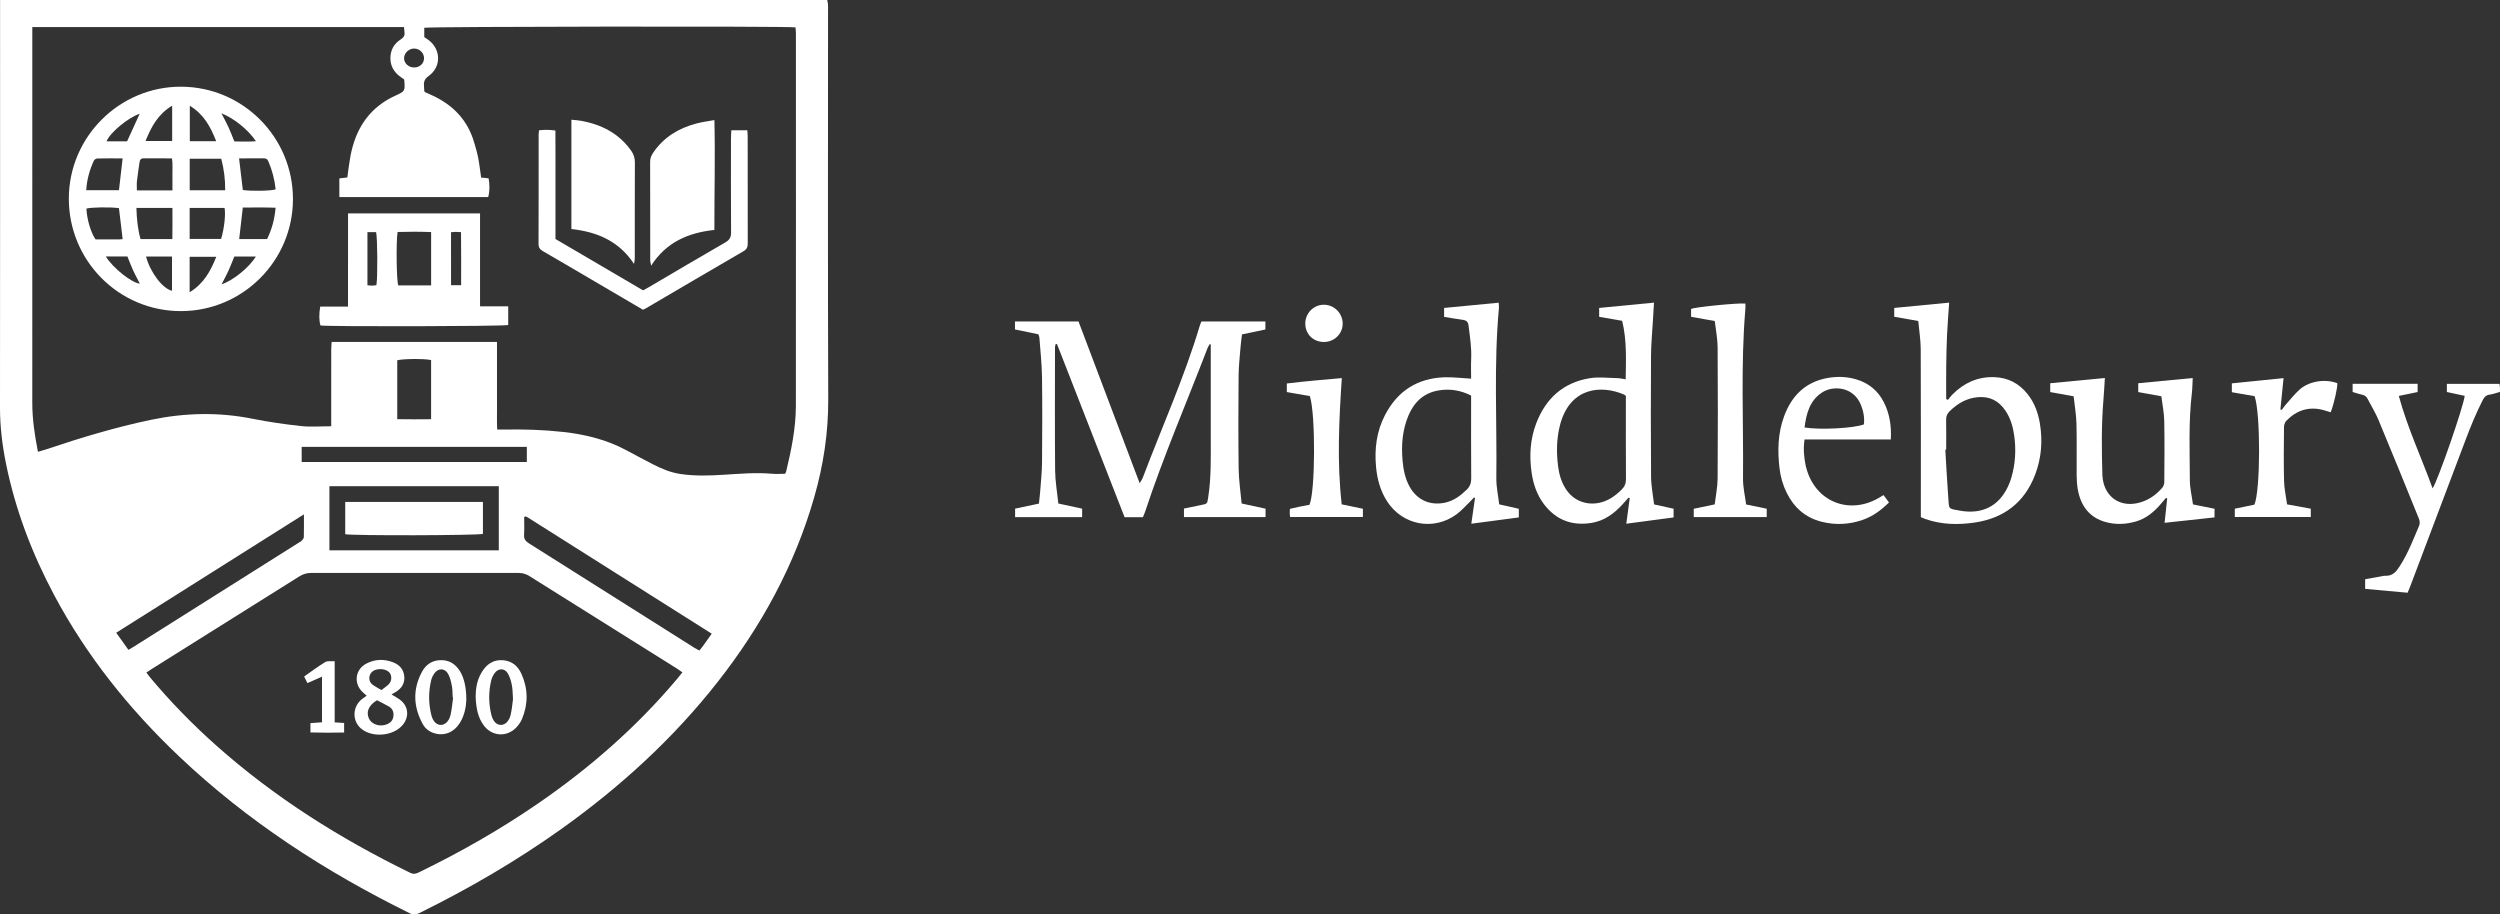 <?xml version="1.0" encoding="UTF-8"?>
<svg xmlns="http://www.w3.org/2000/svg" id="Layer_1" viewBox="0 0 3916.565 1432.63">
  <rect x="0" y="0" width="3916.565" height="1432.63" fill="#333333" stroke="none"/>
  <defs>
    <style>.cls-1{fill:#fff;}</style>
  </defs>
  <path class="cls-1" d="M1626.676,523.701c-12.079-2.5-24.075-4.983-36.608-7.577v-12.498h99.565c31.703,83.864,63.311,167.479,95.781,253.373,2.396-4.083,3.914-5.992,4.734-8.165,29.97-79.333,65.013-156.768,89.332-238.216,.657-2.201,1.643-4.304,2.69-7.004h100.22v12.571c-12.05,2.529-23.991,5.035-36.657,7.693-.806,6.87-1.783,13.398-2.3,19.962-1.175,14.909-2.903,29.831-3.021,44.758-.383,48.611-.565,97.232,.079,145.838,.237,17.877,2.991,35.721,4.667,54.35,12.802,2.782,24.999,5.433,37.471,8.144v13.112h-127.809v-13.315c9.064-1.872,18.103-3.791,27.164-5.597,9.803-1.954,9.253-1.995,10.826-12.126,4.777-30.767,3.991-61.726,3.99-92.671-.002-45.284-.001-90.568-0-135.853,0-3.62-0-7.241-0-10.861-.546-.179-1.093-.359-1.639-.538-1.148,2.097-2.556,4.094-3.406,6.306-32.803,85.391-69.064,169.465-97.837,256.391-.926,2.797-2.207,5.478-3.42,8.454h-28.715c-35.354-90.571-70.629-180.939-105.904-271.306-.723,.102-1.446,.205-2.169,.307-.326,1.686-.936,3.372-.937,5.058-.048,64.263-.388,128.53,.196,192.789,.153,16.884,3.19,33.742,5.017,51.739,12.348,2.682,24.558,5.334,37.301,8.101v13.215h-104.998v-13.278c12.037-2.544,24.307-5.137,37.292-7.881,.696-6.572,1.522-12.757,1.974-18.97,1.109-15.251,2.778-30.508,2.911-45.774,.389-44.615,.571-89.241-.054-133.851-.288-20.583-2.618-41.138-4.117-61.699-.115-1.571-.982-3.088-1.617-4.978Z"></path>
  <path class="cls-1" d="M2304.691,593.237c0-10.395-.376-20.659,.083-30.886,.796-17.749-1.942-35.144-4.165-52.63-.726-5.712-3.481-7.945-8.877-8.656-9.557-1.26-19.052-2.985-29.355-4.642v-13.997c28.19-2.711,56.488-5.431,85.519-8.223,.163,3.408,.595,5.982,.362,8.495-8.226,88.704-2.923,177.625-4.055,266.439-.172,13.47,2.867,26.982,4.48,40.986,10.657,2.41,20.579,4.654,30.747,6.954v13.536c-24.437,3.239-48.705,6.454-74.427,9.863,2.009-14.021,3.896-27.186,5.783-40.351-.541-.266-1.083-.531-1.625-.797-2.158,2.307-4.216,4.717-6.492,6.9-6.951,6.667-13.371,14.091-21.095,19.716-35.87,26.122-84.268,16.854-108.386-20.336-10.568-16.296-15.533-34.468-17.381-53.585-2.78-28.76,.751-56.606,14.302-82.405,19.607-37.328,50.801-57.243,93.085-58.544,13.213-.406,26.492,1.316,41.495,2.163Zm-.001,26.473c-16.794-8.559-34.023-11.094-51.838-7.903-23.012,4.122-37.803,18.665-46.531,39.637-9.288,22.317-11.149,45.751-9.072,69.601,1.25,14.344,3.918,28.357,10.95,41.18,11.517,21,32.178,30.285,55.638,25.25,13.601-2.919,24.078-10.758,33.8-20.176,5.121-4.961,7.279-10.311,7.216-17.618-.342-39.954-.163-79.913-.163-119.87v-10.101Z"></path>
  <path class="cls-1" d="M2541.31,502.598c-11.758-2.041-23.501-4.079-36.031-6.254v-13.921c28.015-2.711,56.297-5.447,85.918-8.314-.604,9.985-1.181,19.128-1.706,28.274-1.047,18.255-2.848,36.507-2.954,54.768-.368,63.233-.439,126.471,.084,189.702,.119,14.466,3.065,28.908,4.712,43.381,10.922,2.404,20.582,4.53,30.522,6.718v13.664c-24.218,3.223-48.462,6.449-74.057,9.854,1.867-13.908,3.629-27.024,5.39-40.14-.647-.233-1.295-.466-1.942-.698-3.006,3.387-5.98,6.804-9.025,10.156-13.515,14.882-29.07,26.371-49.577,29.529-30.354,4.674-55.126-4.862-73.773-29.369-10.941-14.38-16.644-31.057-19.292-48.685-4.017-26.742-2.507-53.194,7.319-78.619,14.94-38.657,42.324-63.448,83.712-70.134,13.899-2.245,28.482-.411,42.748-.152,4.193,.076,8.367,1.144,13.467,1.892,.429-30.84,1.99-60.678-5.514-91.653Zm5.816,117.635c-1.549-1.119-2.274-1.874-3.159-2.251-35.015-14.9-82.242-11.552-98.95,43.975-.287,.955-.518,1.926-.776,2.89-5.761,21.555-6.057,43.449-3.352,65.383,1.554,12.598,5.103,24.758,12.052,35.645,11.351,17.785,30.989,25.976,51.763,21.997,14.394-2.757,25.504-10.733,35.663-20.727,4.816-4.738,6.956-9.78,6.905-16.706-.296-40.269-.144-80.541-.144-120.812v-9.393Z"></path>
  <path class="cls-1" d="M3009.238,810.152c0-4.645,0-8.622,0-12.599,0-83.535,.189-167.07-.18-250.603-.064-14.514-2.487-29.017-3.873-44.088-13.099-2.303-25.108-4.415-37.63-6.617v-13.829c28.346-2.738,56.403-5.449,86.048-8.313-1.174,17.549-2.564,34.245-3.334,50.969-.765,16.607-1.076,33.24-1.272,49.865-.198,16.769-.088,33.544-.011,50.313,.925,.387,1.849,.775,2.774,1.162,2.256-2.759,4.304-5.723,6.801-8.245,17.931-18.114,39.288-28.038,65.206-27.341,21.739,.584,39.108,9.628,52.579,26.408,10.916,13.597,16.665,29.509,19.444,46.45,4.504,27.46,2.336,54.529-7.718,80.522-16.748,43.302-48.947,67.715-94.571,74.452-26.308,3.884-52.464,3.236-77.894-5.802-1.849-.657-3.621-1.53-6.369-2.704Zm39.717-105.82c-.456,.027-.912,.055-1.368,.082,1.517,25.189,2.765,50.398,4.642,75.561,1.347,18.05-.577,16.679,18.01,20.021,34.075,6.128,60.651-6.168,75.517-37.785,1.973-4.197,3.678-8.569,5.015-13.008,6.624-21.997,7.88-44.396,4.719-67.107-1.95-14.008-5.916-27.298-13.961-39.084-10.442-15.296-24.702-22.541-43.504-20.74-17.492,1.675-31.39,9.962-43.629,21.944-3.828,3.748-5.633,7.76-5.538,13.211,.274,15.63,.096,31.269,.096,46.904Z"></path>
  <path class="cls-1" d="M3386.023,620.813c-12.098-2.198-23.813-4.326-36.205-6.577v-13.853c27.978-2.674,55.905-5.342,85.353-8.156-.5,9.162-.506,16.74-1.389,24.214-5.335,45.141-3.2,90.463-3.11,135.711,.025,12.491,3.134,24.977,4.913,38.09,11.489,2.313,22.455,4.52,33.756,6.795v13.554c-25.725,2.785-51.34,5.559-78.245,8.472,1.442-13.52,2.753-25.814,4.065-38.107l-1.914-.925c-2.46,2.917-4.909,5.844-7.382,8.749-10.969,12.883-23.426,23.628-40.192,28.344-15.41,4.334-30.975,5.041-46.404,.87-26.154-7.071-39.584-25.625-44.141-51.302-1.33-7.493-1.734-15.225-1.793-22.854-.209-26.639,.418-53.294-.286-79.917-.375-14.198-2.829-28.341-4.404-43.057-12.633-2.281-24.351-4.396-36.702-6.626v-13.835c28.178-2.708,56.185-5.399,85.619-8.228-.807,12.388-1.348,23.54-2.29,34.658-3.324,39.219-2.684,78.486-1.63,117.761,.053,1.991,.34,3.983,.619,5.96,3.946,27.928,26.475,43.665,54.085,37.73,15.94-3.426,28.729-12.144,39.197-24.284,1.941-2.251,3.088-5.939,3.109-8.974,.216-31.967,.554-63.946-.089-95.902-.253-12.535-2.891-25.023-4.54-38.311Z"></path>
  <path class="cls-1" d="M3685.707,601.318h101.786v12.877c-9.413,1.938-18.752,3.862-29.455,6.066,13.533,49.97,35.26,96.204,52.944,144.818,8.384-12.461,48.402-128.1,50.292-144.949-9.107-1.952-18.354-3.933-27.959-5.992v-12.73h82.477c.257,2.006,.595,3.875,.71,5.757,.121,1.974,.027,3.961,.027,6.816-5.495,1.492-10.752,3.486-16.181,4.236-5.741,.793-8.474,3.959-10.928,8.777-10.288,20.199-18.863,41.091-26.835,62.29-28.69,76.301-57.604,152.517-86.45,228.759-1.278,3.377-2.716,6.694-4.293,10.564-22.171-2.019-43.996-4.006-66.52-6.057v-15.152c7.673-1.362,15.738-2.81,23.811-4.219,2.623-.458,5.281-1.248,7.892-1.141,11.689,.48,17.129-6.674,22.924-15.694,12.721-19.799,20.905-41.581,30.019-62.975,1.247-2.927,.962-7.319-.271-10.364-20.972-51.819-42.02-103.609-63.528-155.207-4.72-11.324-11.36-21.841-16.955-32.812-1.8-3.53-4.214-5.615-8.203-6.473-5.126-1.102-10.109-2.868-15.306-4.393v-12.804Z"></path>
  <path class="cls-1" d="M2950.756,775.634c2.994,3.994,5.532,7.381,8.613,11.491-12.243,12.162-25.496,21.876-41.389,27.389-20.932,7.261-42.384,8.294-63.925,2.951-25.559-6.339-43.468-22.174-55.012-45.521-5.954-12.042-9.604-24.844-11.182-38.117-3.293-27.701-2.632-55.191,7.159-81.721,11.776-31.905,33.163-53.502,67.531-59.837,15.167-2.796,30.514-2.397,45.491,2.045,19.535,5.793,34.073,17.767,43.265,35.923,9.082,17.938,11.971,37.118,10.918,58.289h-135.237c-2.167,15.092-.784,28.79,2.157,42.43,.14,.647,.416,1.264,.583,1.907,13.533,52.281,66.053,74.364,113.072,47.532,2.3-1.312,4.547-2.718,7.954-4.762Zm-30.712-110.752c1.207-10.061-.654-20.991-4.851-31-12.049-28.733-43.974-30.201-60.995-18.832-19.415,12.967-24.359,33.244-27.18,54.689,25.113,4.015,77.752,1.106,93.026-4.857Z"></path>
  <path class="cls-1" d="M2735.521,790.307c11.403,2.354,21.732,4.487,32.284,6.665v13.059h-114.314v-12.998c10.608-2.206,21.216-4.412,32.834-6.828,1.607-13.688,4.464-27.156,4.555-40.642,.465-68.602,.451-137.21,.008-205.812-.086-13.199-2.835-26.381-4.502-40.84-12.268-2.185-24.245-4.319-37.065-6.602v-12.392c6.725-2.876,72.186-9.467,85.063-8.377,0,2.847,.214,5.777-.031,8.668-7.502,88.442-2.757,177.065-3.687,265.6-.141,13.44,3.141,26.916,4.855,40.498Z"></path>
  <path class="cls-1" d="M3620.125,796.946v13.042h-119.007v-13.086c10.277-2.102,20.573-4.208,30.669-6.274,9.597-22.223,9.909-143.097,.297-169.986-11.333-1.973-23.08-4.018-35.624-6.202v-13.853c26.523-2.691,53.102-5.388,81.008-8.219-1.744,17.354-3.339,33.217-4.934,49.079,.707,.237,1.414,.474,2.122,.711,1.886-2.532,3.599-5.218,5.69-7.569,7.269-8.177,14.069-16.9,22.153-24.194,13.635-12.303,38.04-17.74,59.209-10.106,.442,7.316-5.22,32.371-10.373,45.552-3.691-1.113-7.403-2.324-11.165-3.352-22.753-6.219-42.074,.119-58.258,16.573-2.258,2.296-3.716,6.407-3.748,9.695-.279,28.284-.604,56.583,.084,84.853,.289,11.875,2.979,23.692,4.712,36.535,12.389,2.266,24.646,4.508,37.168,6.799Z"></path>
  <path class="cls-1" d="M2015.965,614.219v-13.432c28.122-3.463,56.417-5.89,86.15-8.457-4.377,66.193-7.706,131.739-.15,197.803,11.551,2.398,22.174,4.603,33.177,6.887v12.9h-114.045c-.215-2.054-.529-3.951-.58-5.855-.052-1.971,.152-3.949,.287-6.862,5.095-1.167,10.135-2.408,15.214-3.462,5.194-1.077,10.425-1.972,15.419-2.906,9.222-20.482,9.779-141.727,.64-170.305-11.558-2.019-23.578-4.12-36.114-6.31Z"></path>
  <path class="cls-1" d="M2103.467,506.573c.285,15.915-12.711,28.992-29.001,29.181-16.667,.193-29.286-11.911-29.566-28.361-.275-16.127,12.398-29.549,28.299-29.974,16.371-.437,29.972,12.663,30.268,29.154Z"></path>
  <path class="cls-1" d="M.115,0H1295.912c.441,2.218,1.103,4.358,1.242,6.532,.213,3.317,.071,6.657,.071,9.986,.001,203.132-.445,406.265,.307,609.394,.193,52.182-7.554,102.731-21.803,152.558-30.629,107.109-83.099,202.893-151.662,290.213-70.077,89.248-153.128,164.759-245.349,230.498-70.133,49.994-144.374,93.061-221.562,131.172-5.068,2.503-9.31,3.295-14.87,.557-132.283-65.152-254.893-144.489-362.133-246.334-77.837-73.921-144.285-156.739-194.964-251.671-34.994-65.549-61.228-134.357-75.934-207.338C3.459,696.805-.03,667.851,0,638.379,.217,430.585,.115,222.791,.115,14.997c0-4.61,0-9.22,0-14.997ZM59.452,707.858c5.271-1.576,9.382-2.669,13.404-4.027,53.635-18.113,107.763-34.407,163.247-46.047,53.18-11.156,106.239-12.425,159.709-1.72,25.093,5.024,50.535,8.669,75.984,11.423,15.062,1.629,30.444,.298,47.097,.298,0-3.823,0-7.709,0-11.594,.001-36.3-.02-72.6,.032-108.9,.005-3.857,.433-7.713,.668-11.616h259.012c0,11.829,0,23.055,0,34.28v33.969c0,11.656-.06,23.312,.018,34.968,.075,11.181-.357,22.391,.331,34.069,4.21,0,7.177,.05,10.142-.008,31.016-.601,61.946,.296,92.826,3.715,35.088,3.885,68.792,12.066,100.034,29.041,13.749,7.471,27.606,14.748,41.507,21.935,13.362,6.909,27.226,12.595,42.207,14.864,22.206,3.362,44.524,2.717,66.84,1.341,25.605-1.579,51.178-3.884,76.885-1.677,6.855,.589,13.804,.089,20.5,.089,.714-1.361,1.383-2.191,1.608-3.128,8.169-34.035,15.303-68.303,15.336-103.461,.18-194.488,.095-388.976,.064-583.465-.001-3.193-.453-6.387-.678-9.367-15.777-2.001-574.244-1.325-581.546,.658v14.604c2.506,1.711,4.759,3.112,6.864,4.709,19.517,14.812,19.905,42.009,.021,56.227-6.175,4.416-8.025,8.93-7.306,15.667,.313,2.934,.329,5.899,.444,8.137,.699,.952,.836,1.344,1.097,1.463,3.633,1.657,7.297,3.246,10.926,4.91,32.212,14.769,55.187,37.943,65.628,72.38,2.506,8.267,4.992,16.589,6.659,25.048,2.036,10.332,3.2,20.835,4.788,31.581,2.294,.184,4.246,.303,6.189,.507,1.906,.2,3.803,.485,5.536,.712,1.843,10.821,1.624,21.421-.627,29.286h-233.245v-29.225c4.199-.524,8.065-1.006,12.597-1.572,.496-4.122,.847-8.052,1.461-11.94,1.504-9.519,2.652-19.127,4.789-28.507,9.115-40.003,30.755-70.27,68.886-87.655,15.332-6.99,15.228-7.221,13.977-24.317-.023-.318-.197-.625-.415-1.282-2.471-1.743-5.304-3.504-7.87-5.593-8.761-7.132-13.512-16.217-13.445-27.712,.074-12.752,5.754-22.552,16.224-29.219,4.64-2.955,6.529-6.185,5.846-11.354-.337-2.549-.53-5.118-.817-7.955H50.608c0,4.035,0,7.608,0,11.18,0,22.979-0,45.958-0,68.937,0,169.511,.024,339.022-.025,508.534-.007,25.408,3.683,50.33,8.87,76.811Zm1009.655,345.456c-3.383-2.327-6.008-4.28-8.771-6.012-77.041-48.284-154.122-96.505-231.095-144.897-5.316-3.342-10.567-4.797-16.816-4.79-108.317,.127-216.634,.141-324.951-.021-7.002-.011-12.804,1.791-18.679,5.487-76.963,48.409-154.035,96.643-231.07,144.938-2.746,1.721-5.389,3.607-8.408,5.637,2.007,2.667,3.503,4.845,5.188,6.867,32.26,38.72,67.403,74.65,105.079,108.112,91.317,81.104,193.665,145.388,303.206,198.776,5.486,2.674,9.249,1.284,13.856-.955,64.804-31.491,127.234-67.068,186.605-107.931,80.826-55.63,154.14-119.632,217.421-194.809,2.735-3.249,5.353-6.595,8.435-10.402Zm-553.035-191.173h265.354v-100.402h-265.354v100.402Zm598.927,130.615c-97.049-61.341-192.963-121.965-288.889-182.567-.815-.515-1.8-.779-2.731-1.082-.26-.085-.632,.066-.916,.192-.288,.128-.531,.358-1.298,.898,0,8.935,.469,18.266-.158,27.522-.449,6.637,2.204,10.07,7.629,13.484,86.481,54.424,172.818,109.078,259.204,163.651,2.432,1.537,5.053,2.776,7.819,4.281,2.092-2.592,3.839-4.564,5.371-6.69,4.455-6.181,8.825-12.424,13.968-19.689Zm-638.865-186.964c-99.044,62.465-196.292,123.797-294.087,185.474,6.829,9.546,12.936,18.082,19.206,26.846,3.62-2.171,6.2-3.651,8.714-5.236,85.931-54.161,171.855-108.331,257.778-162.503,1.689-1.065,3.635-1.911,4.949-3.333,1.454-1.573,3.236-3.666,3.289-5.576,.308-11.165,.151-22.343,.151-35.672Zm349.224-105.741H472.617v23.688h352.742v-23.688Zm-203.016-43.333c18.105,.266,35.498,.247,53.038,.042v-92.701c-10.276-2.368-45.283-2.065-53.038,.417v92.242Zm41.979-565.269c.168-8.243-6.623-15.135-15.15-15.377-8.241-.234-15.85,6.652-16.132,14.596-.287,8.096,6.612,14.847,15.352,15.023,8.989,.18,15.76-5.872,15.93-14.242Z"></path>
  <path class="cls-1" d="M458.949,312.053c-.087,96.735-78.912,175.399-175.7,175.34-97.182-.059-175.653-79.06-175.412-176.597,.239-96.591,79.613-175.428,176.169-174.975,96.756,.454,175.029,79.304,174.942,176.232Zm-188.776-13.81c0-9.034,.112-16.974-.031-24.911-.147-8.142,.646-16.357-.676-25.22-15.457,0-30.033,.049-44.607-.03-4.274-.023-5.755,2.322-6.259,6.107-1.315,9.86-2.972,19.679-4.069,29.561-.525,4.73-.09,9.567-.09,14.493h55.733Zm76.447-49.522h-49.409v49.405h55.543c.197-17.022-1.861-33.183-6.134-49.405Zm-126.465,125.775h49.859c.27-16.595,.169-32.621,.102-48.745h-56.426c.535,16.906,2.024,32.905,6.465,48.745Zm76.966-.185h49.297c4.935-16.559,7.315-38.444,5.389-48.532h-54.686v48.532Zm77.415-126.208c2.096,17.664,4,33.706,5.882,49.555,13.367,2.017,44.196,1.458,51.41-1.006-1.569-15.168-5.341-29.843-11.441-43.97-1.349-3.124-3.302-4.651-6.812-4.621-12.611,.107-25.223,.042-39.038,.042Zm-182.399,.017c-13.667,0-26.604-.133-39.533,.147-1.894,.041-4.72,1.602-5.463,3.218-6.695,14.557-11.045,29.767-12.049,46.504h51.279c1.931-16.703,3.787-32.751,5.766-49.869Zm239.639,77.288c-17.831-.592-34.535-.378-51.397-.253-1.979,17.299-3.796,33.182-5.65,49.386h43.703c7.503-15.357,11.774-31.165,13.345-49.133Zm-239.621,49.242c-2.021-16.927-3.926-32.881-5.803-48.593-13.896-1.907-44.08-1.391-50.964,.732,.747,16.748,6.846,37.544,14.307,48.252,11.996,0,24.265,.012,36.532-.014,1.621-.003,3.243-.2,5.926-.377Zm36.635,27.282c6.797,25.296,26.272,50.489,40.71,53.609v-53.609h-40.71Zm68.3,55.917c22.516-13.757,32.922-33.624,41.74-55.506h-41.74v55.506Zm.289-292.152v55.457h41.277c-8.716-22.423-19.224-42.035-41.277-55.457Zm-27.659-.149c-22.405,13.457-32.772,33.167-41.716,55.377h41.716v-55.377Zm131.146,236.298h-33.76c-3.111,7.625-5.876,15.081-9.174,22.294-3.216,7.035-6.976,13.823-10.817,21.345,18.063-6.019,43.533-26.665,53.75-43.64Zm-235.113-.049c11.458,18.432,40.654,41.363,53.381,42.559-3.478-6.751-7.212-13.399-10.375-20.308-3.301-7.209-6.052-14.669-9.138-22.251h-33.868Zm181.127-224.299c4.188,8.157,7.883,14.78,11.035,21.652,3.29,7.174,6.058,14.588,9.277,22.442,11.107,.017,22.038,.6,33.824-.33-11.992-17.933-34.45-36.105-54.136-43.764Zm-147.767,43.852c6.784-14.847,13.195-28.876,19.723-43.162-18.411,6.231-46.382,29.447-51.935,43.162h32.212Z"></path>
  <path class="cls-1" d="M752.062,479.933h44.129v29.249c-7,2.095-281.56,2.741-294.135,.69-2.205-7.24-2.438-17.605-.396-29.541h43.537c.024-49.401,.048-97.441,.072-146.035h206.795v145.636Zm-76.641-32.856v-83.502c-17.971-.723-35.368-.638-52.544-.138-2.489,15.267-1.66,76.631,1.006,83.64h51.538Zm-99.777-83.433v83.245c3.019,.255,5.315,.628,7.604,.59,2.219-.037,4.432-.498,6.434-.747,2.129-11.411,1.737-75.277-.494-83.088h-13.544Zm130.948,.135c-.047,28.269-.109,55.655,.028,82.981h15.79c-.041-28.161,.243-55.547-.15-83.07-3.695-.203-6.003-.428-8.312-.427-1.972,.001-3.943,.263-7.357,.516Z"></path>
  <path class="cls-1" d="M1007.272,485.237c-27.09-15.887-53.786-31.549-80.487-47.199-25.274-14.814-50.499-29.713-75.882-44.339-4.783-2.756-7.237-5.658-7.212-11.645,.242-56.923,.141-113.847,.169-170.771,.001-1.97,.31-3.941,.576-7.109,8.116-1.037,16.142-1.135,25.673,.305,.247,28.381,.083,56.553,.112,84.72,.029,28.274,.006,56.549,.006,85.229,45.906,26.914,91.519,53.656,137.204,80.44,2.891-1.579,5.545-2.937,8.113-4.443,40.199-23.581,80.288-47.353,120.676-70.605,6.665-3.837,9.16-7.948,9.104-15.65-.355-48.932-.194-97.868-.154-146.802,.003-4.235,.351-8.47,.564-13.252h25.061c.214,3.812,.551,7.039,.553,10.267,.032,55.259-.023,110.519,.092,165.778,.012,5.624-.586,9.862-6.309,13.184-51.25,29.747-102.307,59.826-153.43,89.79-1.138,.667-2.389,1.142-4.428,2.103Z"></path>
  <path class="cls-1" d="M1119.215,188.114c1.368,58.553-.153,114.957-.044,172.117-40.847,4.365-75.364,18.988-99.075,55.972-.732-4.054-1.42-6.096-1.422-8.137-.061-51.575,.01-103.151-.139-154.726-.015-5.341,1.794-9.653,4.627-13.872,16.419-24.456,39.927-38.583,67.828-46.004,8.591-2.285,17.504-3.358,28.226-5.349Z"></path>
  <path class="cls-1" d="M895.161,358.798V187.574c5.53,.586,10.399,.79,15.146,1.656,31.973,5.829,59.195,19.626,78.475,46.815,4.005,5.647,5.88,11.453,5.846,18.512-.238,49.607-.118,99.215-.146,148.823-.002,3.166-.292,6.332-1.237,10.066-23.014-35.037-56.833-50.164-98.084-54.647Z"></path>
  <path class="cls-1" d="M613.316,1087.922c5.097,3.122,9.226,5.275,12.94,7.993,13.415,9.815,15.427,26.341,4.978,39.347-14.586,18.154-48.565,21.112-66.002,5.745-13.393-11.803-13.099-32.905,.715-44.89,2.489-2.159,5.33-3.914,8.517-6.224-2.447-2.164-4.911-4.117-7.114-6.33-13.573-13.63-10.692-34.761,6.314-43.83,13.667-7.289,28.121-7.667,42.433-2.042,9.954,3.912,16.382,11.116,17.268,22.357,.858,10.897-4.367,18.381-13.201,23.887-1.963,1.223-3.997,2.333-6.846,3.987Zm-22.665,9.109c-13.154,7.94-17.423,18.131-12.691,28.584,4.12,9.102,16.672,13.357,27.469,9.336,6.046-2.252,10.103-6.149,10.892-12.848,.769-6.526-1.255-11.916-7.03-15.245-6.253-3.605-12.768-6.755-18.639-9.826Zm6.906-15.966c4.195-3.313,8.468-5.96,11.796-9.496,4.302-4.57,4.644-12.035,1.671-16.71-3.52-5.536-13.213-8.061-21.867-5.695-6.328,1.73-10.432,6.804-10.586,12.877-.12,4.769,2.073,8.466,5.708,11.056,4.003,2.851,8.436,5.102,13.278,7.968Z"></path>
  <path class="cls-1" d="M730.541,1096.478c-.341,9.997-2.43,23.055-9.394,34.868-9.053,15.356-24.042,21.935-39.652,17.681-8.496-2.315-15.181-7.312-19.29-14.832-14.773-27.032-15.802-54.617-1.01-81.915,5.612-10.357,14.674-17.169,27.134-17.995,14.452-.958,25.003,5.393,32.41,17.48,6.315,10.305,9.897,25.48,9.803,44.713Zm-20.665-3.684c-.223-.043-.447-.086-.67-.128-.363-5.98-.132-12.073-1.248-17.909-1.234-6.448-2.739-13.187-5.849-18.857-5.238-9.549-15.703-9.6-21.86-.672-2.042,2.962-3.762,6.409-4.614,9.883-4.516,18.421-4.454,36.969,.169,55.328,2.538,10.077,8.321,15.357,14.93,15.231,6.49-.124,12.737-5.7,15.006-15.348,2.117-9.003,2.814-18.339,4.136-27.528Z"></path>
  <path class="cls-1" d="M745.168,1091.652c-.005-12.074,1.853-25.852,9.33-38.231,7.351-12.17,17.441-20,32.561-19.166,14.592,.805,24.236,8.91,29.904,21.578,10.441,23.334,10.621,47.122,.761,70.707-2.004,4.793-5.28,9.339-8.887,13.127-14.95,15.701-38.368,14.049-51.175-3.467-9.218-12.607-11.745-27.296-12.493-44.548Zm58.517,3.648c-.658-8.935-.491-15.708-1.821-22.174-1.318-6.402-3.166-13.098-6.546-18.58-4.881-7.915-14.504-7.822-20.118-.374-2.54,3.37-4.585,7.49-5.582,11.579-4.409,18.087-4.265,36.323,.225,54.362,2.521,10.128,8.119,15.476,14.682,15.556,6.807,.083,13.108-5.697,15.507-15.985,2.027-8.692,2.696-17.7,3.654-24.386Z"></path>
  <path class="cls-1" d="M524.332,1131.644c5.452,.368,9.672,.654,14.788,.999v14.937c-17.391,.344-34.8,.408-52.737-.099v-14.618c5.803-.413,11.595-.826,18.082-1.288v-71.51c-7.852,3.462-15.012,6.619-22.825,10.064-1.806-3.619-3.231-6.474-5.154-10.327,11.205-7.806,21.763-15.816,33.044-22.631,3.47-2.096,8.915-.929,14.802-1.352v95.825Z"></path>
  <path class="cls-1" d="M540.846,786.365h215.716v50.014c-7.289,2.5-204.309,3.036-215.716,.507v-50.521Z"></path>
</svg>
